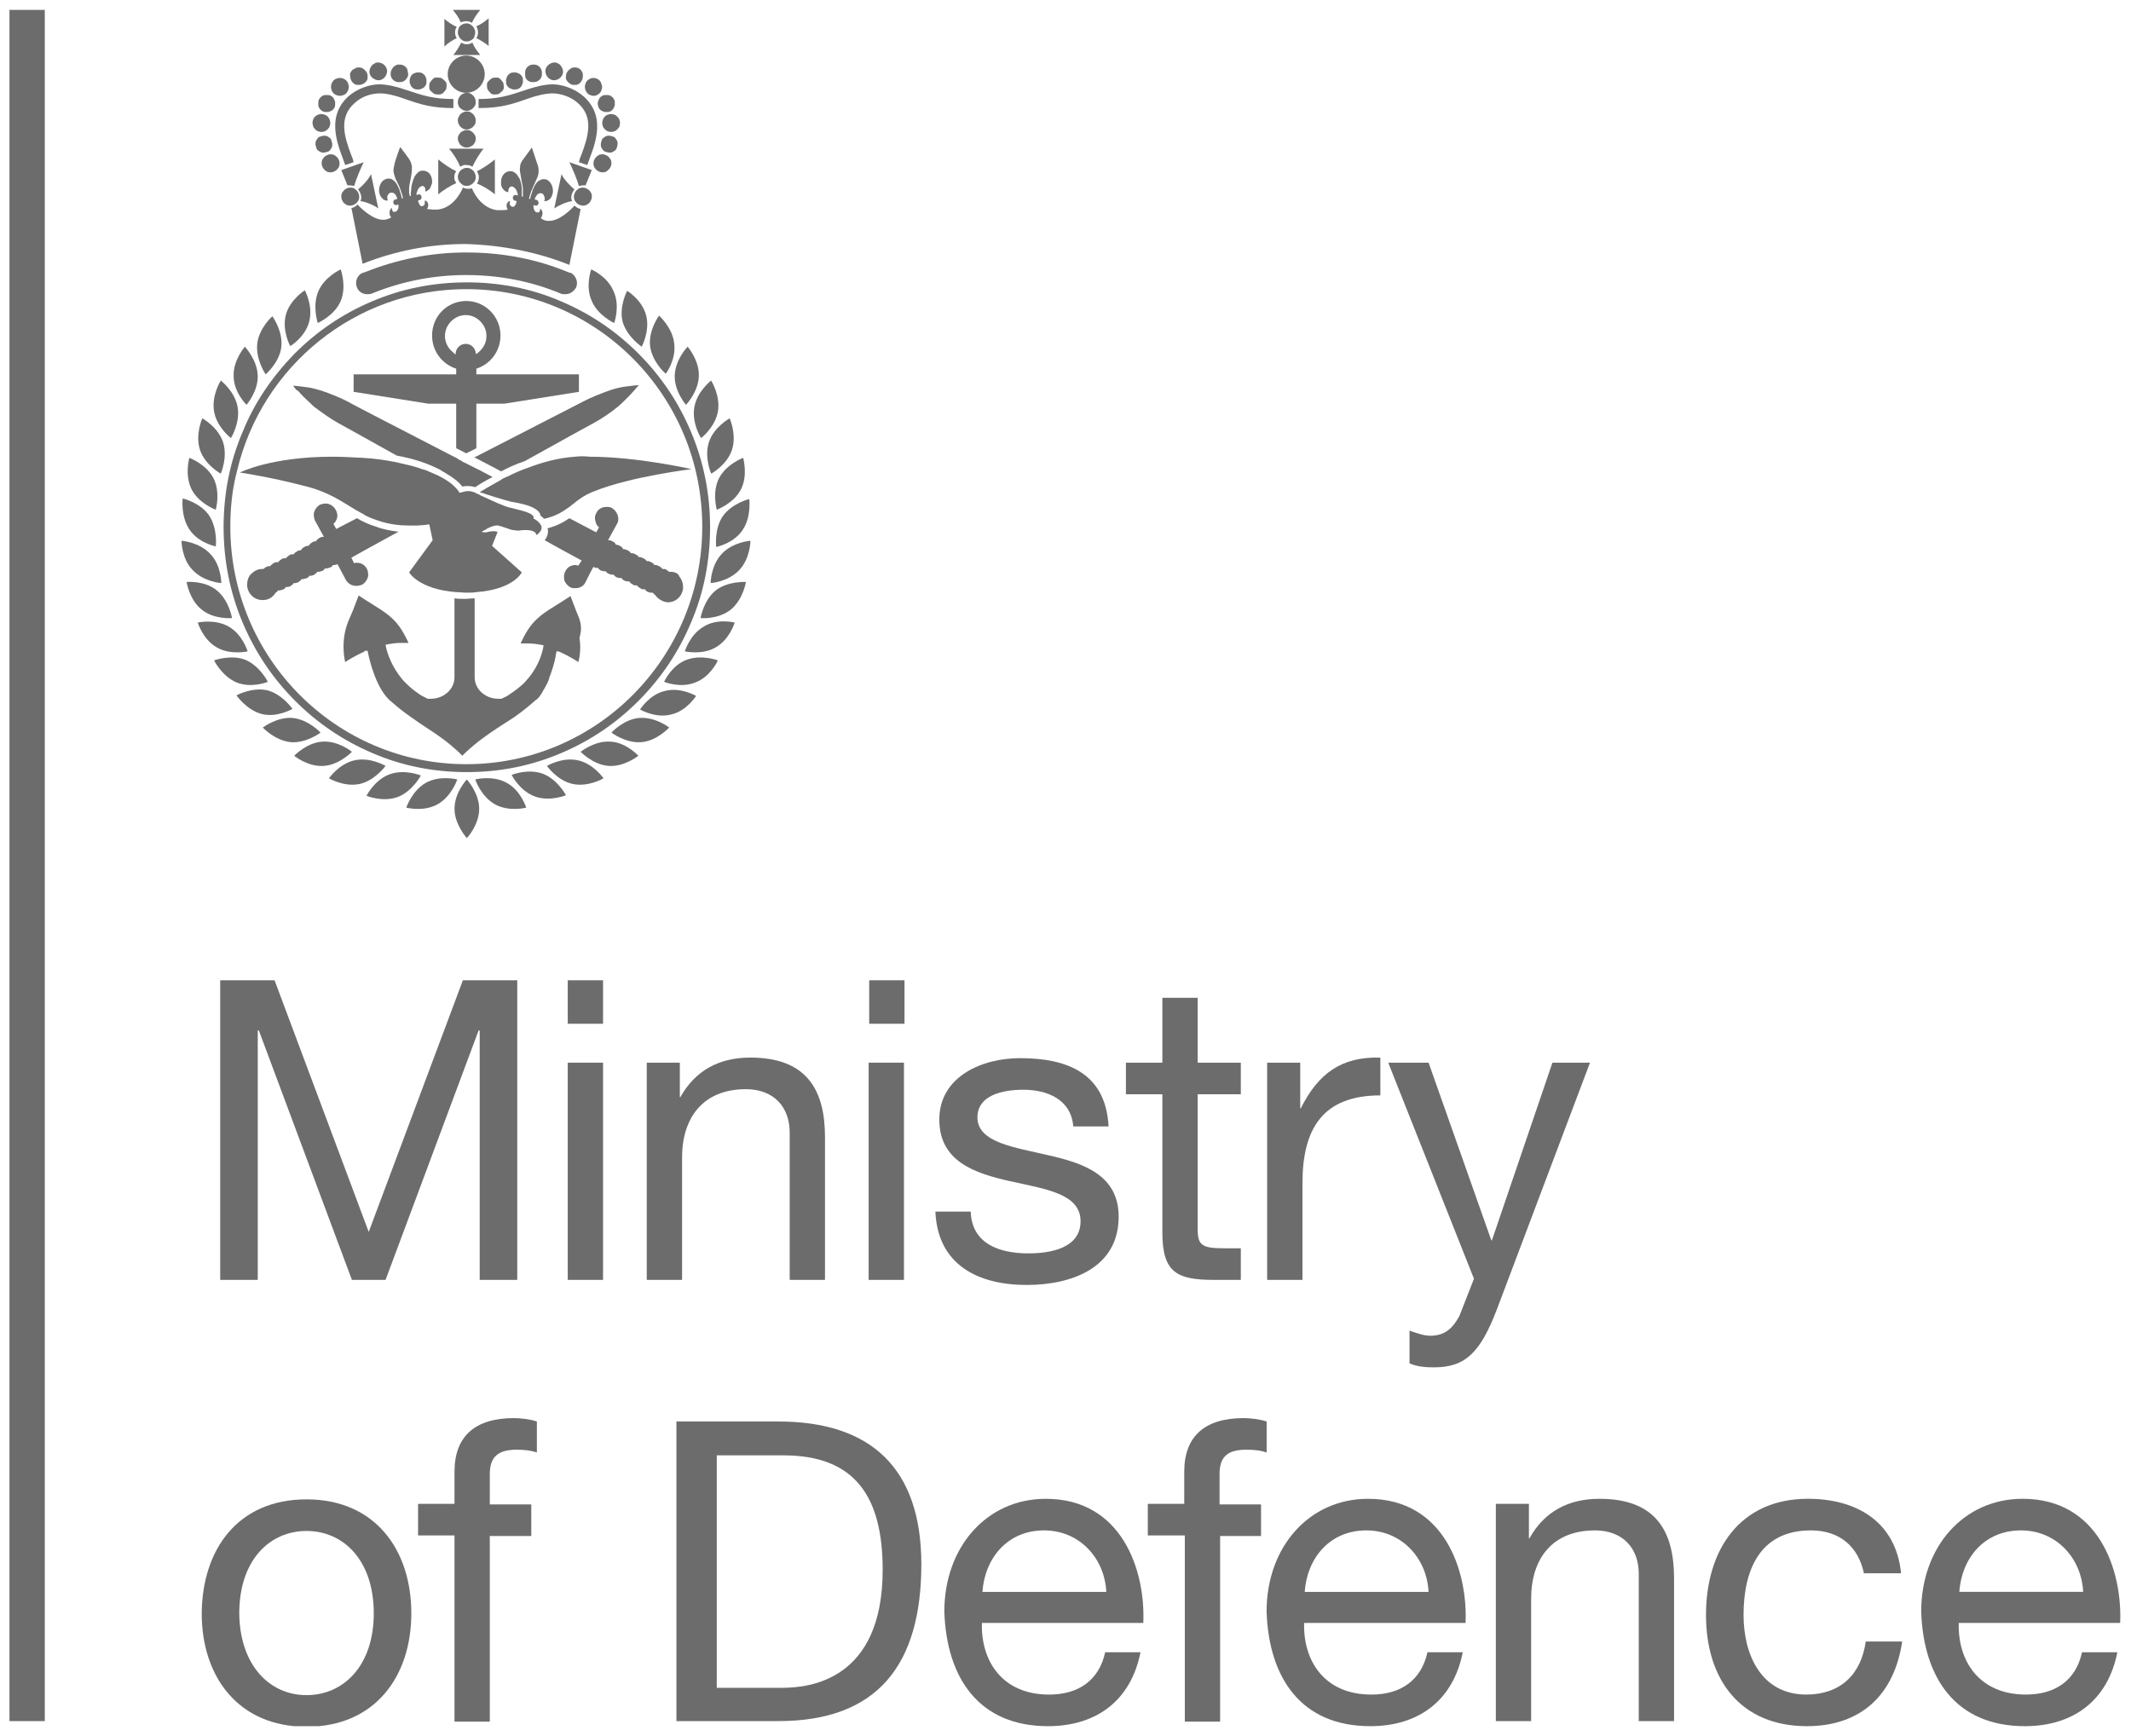 <svg width="108" height="88" viewBox="0 0 108 88" fill="none" xmlns="http://www.w3.org/2000/svg">
<g clip-path="url(#clip0_4488_15107)">
<g clip-path="url(#clip1_4488_15107)">
<path d="M2.27 0.5H0.48V87.243H2.27V0.5Z" fill="#6C6C6C"/>
<path d="M11.16 49.691H13.915L18.687 62.447L23.459 49.691H26.215V64.878H24.311V52.237H24.255L19.54 64.878H17.835L13.12 52.237H13.063V64.878H11.16V49.691Z" fill="#6C6C6C"/>
<path d="M28.773 53.867H30.563V64.878H28.773V53.867ZM30.563 51.894H28.773V49.691H30.563V51.894Z" fill="#6C6C6C"/>
<path d="M32.75 53.867H34.454V55.611H34.483C35.25 54.239 36.471 53.609 38.033 53.609C40.902 53.609 41.811 55.268 41.811 57.642V64.878H40.022V57.413C40.022 56.069 39.169 55.211 37.806 55.211C35.619 55.211 34.568 56.669 34.568 58.672V64.878H32.778V53.867H32.75Z" fill="#6C6C6C"/>
<path d="M44.023 53.867H45.813V64.878H44.023V53.867ZM45.841 51.894H44.052V49.691H45.841V51.894Z" fill="#6C6C6C"/>
<path d="M49.196 61.417C49.252 63.047 50.644 63.534 52.121 63.534C53.229 63.534 54.763 63.276 54.763 61.904C54.763 60.502 52.974 60.273 51.184 59.873C49.395 59.472 47.605 58.872 47.605 56.755C47.605 54.553 49.792 53.638 51.695 53.638C54.11 53.638 56.041 54.41 56.183 57.099H54.394C54.28 55.697 53.03 55.24 51.866 55.24C50.786 55.24 49.537 55.526 49.537 56.641C49.537 57.928 51.44 58.157 53.116 58.557C54.905 58.958 56.694 59.558 56.694 61.675C56.694 64.306 54.252 65.135 52.036 65.135C49.593 65.135 47.52 64.134 47.406 61.417H49.196Z" fill="#6C6C6C"/>
<path d="M60.698 53.867H62.885V55.469H60.698V62.304C60.698 63.133 60.925 63.276 62.062 63.276H62.885V64.878H61.522C59.647 64.878 58.909 64.506 58.909 62.476V55.469H57.062V53.867H58.909V50.578H60.698V53.867Z" fill="#6C6C6C"/>
<path d="M64.191 53.867H65.896V56.184H65.924C66.805 54.41 67.998 53.552 69.957 53.61V55.526C67.06 55.526 66.009 57.185 66.009 59.987V64.878H64.22V53.867H64.191Z" fill="#6C6C6C"/>
<path d="M75.866 66.365C75.042 68.51 74.304 69.311 72.685 69.311C72.259 69.311 71.832 69.282 71.435 69.11V67.451C71.776 67.566 72.145 67.709 72.486 67.709C73.224 67.709 73.622 67.337 73.963 66.708L74.701 64.82L70.356 53.867H72.401L75.582 62.876H75.61L78.678 53.867H80.581L75.866 66.365Z" fill="#6C6C6C"/>
<path d="M15.534 85.927C17.409 85.927 18.943 84.44 18.943 81.781C18.943 79.092 17.409 77.605 15.534 77.605C13.66 77.605 12.126 79.092 12.126 81.781C12.154 84.412 13.66 85.927 15.534 85.927ZM15.534 76.003C19 76.003 20.846 78.549 20.846 81.781C20.846 84.984 19 87.529 15.534 87.529C12.069 87.529 10.223 84.984 10.223 81.781C10.251 78.52 12.069 76.003 15.534 76.003Z" fill="#6C6C6C"/>
<path d="M23.034 77.833H21.188V76.231H23.034V74.601C23.034 72.799 24.085 71.884 26.045 71.884C26.386 71.884 26.868 71.942 27.209 72.056V73.629C26.897 73.514 26.499 73.486 26.187 73.486C25.335 73.486 24.823 73.772 24.823 74.716V76.26H26.925V77.862H24.823V87.271H23.034V77.833Z" fill="#6C6C6C"/>
<path d="M36.298 85.555H39.65C41.013 85.555 44.734 85.183 44.734 79.578C44.734 75.946 43.399 73.772 39.706 73.772H36.326V85.555H36.298ZM34.281 72.056H39.451C44.109 72.056 46.694 74.401 46.694 79.292C46.694 84.383 44.478 87.243 39.451 87.243H34.281V72.056Z" fill="#6C6C6C"/>
<path d="M56.068 80.694C55.983 78.978 54.705 77.576 52.915 77.576C51.041 77.576 49.904 79.006 49.791 80.694H56.068ZM57.801 83.754C57.318 86.185 55.585 87.5 53.114 87.5C49.62 87.5 47.973 85.069 47.859 81.695C47.859 78.406 50.018 75.975 53.001 75.975C56.864 75.975 58.057 79.607 57.943 82.266H49.763C49.706 84.183 50.785 85.899 53.171 85.899C54.648 85.899 55.699 85.184 56.011 83.754H57.801Z" fill="#6C6C6C"/>
<path d="M60.018 77.833H58.172V76.231H60.018V74.601C60.018 72.799 61.069 71.884 63.029 71.884C63.37 71.884 63.853 71.942 64.194 72.056V73.629C63.881 73.514 63.512 73.486 63.171 73.486C62.291 73.486 61.808 73.772 61.808 74.716V76.26H63.91V77.862H61.836V87.271H60.047V77.833H60.018Z" fill="#6C6C6C"/>
<path d="M72.4 80.694C72.315 78.978 71.037 77.576 69.247 77.576C67.373 77.576 66.237 79.006 66.123 80.694H72.4ZM74.133 83.754C73.65 86.185 71.917 87.5 69.446 87.5C65.953 87.5 64.305 85.069 64.191 81.695C64.191 78.406 66.35 75.975 69.333 75.975C73.196 75.975 74.389 79.607 74.275 82.266H66.094C66.038 84.183 67.117 85.899 69.503 85.899C70.98 85.899 72.031 85.184 72.344 83.754H74.133Z" fill="#6C6C6C"/>
<path d="M75.781 76.232H77.486V77.977H77.514C78.281 76.604 79.502 75.975 81.064 75.975C83.933 75.975 84.842 77.633 84.842 80.007V87.243H83.053V79.778C83.053 78.434 82.201 77.576 80.837 77.576C78.65 77.576 77.599 79.035 77.599 81.037V87.243H75.81V76.232H75.781Z" fill="#6C6C6C"/>
<path d="M94.471 79.778C94.187 78.405 93.25 77.576 91.773 77.576C89.159 77.576 88.364 79.635 88.364 81.866C88.364 83.896 89.273 85.898 91.545 85.898C93.278 85.898 94.329 84.869 94.556 83.21H96.403C96.005 85.898 94.329 87.5 91.574 87.5C88.222 87.5 86.461 85.155 86.461 81.866C86.461 78.577 88.165 75.974 91.631 75.974C94.102 75.974 96.09 77.147 96.346 79.749H94.471V79.778Z" fill="#6C6C6C"/>
<path d="M105.576 80.693C105.491 78.977 104.213 77.576 102.423 77.576C100.548 77.576 99.412 79.006 99.299 80.693H105.576ZM107.309 83.753C106.826 86.184 105.093 87.5 102.622 87.5C99.128 87.5 97.481 85.069 97.367 81.694C97.367 78.405 99.526 75.974 102.508 75.974C106.371 75.974 107.564 79.606 107.451 82.266H99.27C99.213 84.182 100.293 85.898 102.679 85.898C104.156 85.898 105.207 85.183 105.519 83.753H107.309Z" fill="#6C6C6C"/>
<path d="M28.858 13.427L29.426 10.596C29.312 10.567 29.199 10.51 29.114 10.424C28.858 10.71 28.318 11.196 27.835 11.196C27.807 11.196 27.807 11.196 27.779 11.196C27.637 11.196 27.495 11.139 27.409 11.053C27.523 10.91 27.523 10.71 27.409 10.596L27.381 10.567C27.381 10.567 27.381 10.567 27.381 10.596C27.381 10.653 27.352 10.739 27.296 10.767C27.267 10.767 27.267 10.767 27.239 10.767C27.182 10.767 27.125 10.739 27.097 10.681C27.069 10.624 27.04 10.567 27.04 10.51C27.04 10.453 27.04 10.424 27.04 10.396L27.154 10.424H27.182C27.239 10.424 27.267 10.367 27.296 10.31C27.296 10.224 27.267 10.167 27.21 10.138L27.097 10.11C27.097 10.081 27.125 10.024 27.154 9.966C27.21 9.881 27.267 9.795 27.381 9.795C27.381 9.795 27.381 9.795 27.409 9.795C27.466 9.795 27.523 9.823 27.551 9.881C27.58 9.938 27.608 9.995 27.608 10.081C27.608 10.11 27.608 10.138 27.58 10.167C27.58 10.195 27.608 10.195 27.637 10.195C27.693 10.195 27.75 10.167 27.807 10.138C27.892 10.081 27.949 9.995 27.977 9.909C27.977 9.881 28.006 9.852 28.006 9.823C28.063 9.595 27.977 9.337 27.835 9.194C27.75 9.108 27.665 9.08 27.551 9.08C27.438 9.08 27.352 9.137 27.267 9.194C27.125 9.309 27.069 9.48 26.983 9.652V9.68C26.955 9.766 26.927 9.852 26.898 9.938C26.898 9.995 26.87 10.024 26.87 10.081H26.813C26.813 10.024 26.841 9.995 26.841 9.938C26.87 9.852 26.898 9.766 26.927 9.68C27.012 9.48 27.097 9.309 27.182 9.108C27.239 8.994 27.296 8.851 27.296 8.708C27.296 8.594 27.296 8.451 27.239 8.336C27.182 8.165 26.955 7.478 26.955 7.478C26.955 7.478 26.557 8.022 26.472 8.136C26.415 8.222 26.358 8.336 26.358 8.451C26.33 8.594 26.358 8.737 26.387 8.88C26.415 9.108 26.472 9.309 26.5 9.537C26.5 9.623 26.5 9.709 26.5 9.823C26.5 9.881 26.5 9.909 26.5 9.966H26.444C26.444 9.938 26.444 9.881 26.444 9.823C26.444 9.738 26.444 9.623 26.444 9.537V9.509C26.415 9.309 26.387 9.108 26.273 8.965C26.216 8.851 26.131 8.765 26.017 8.708C25.961 8.679 25.904 8.679 25.847 8.679C25.79 8.679 25.762 8.679 25.705 8.708C25.535 8.765 25.393 8.965 25.393 9.223C25.393 9.251 25.393 9.28 25.393 9.309C25.393 9.423 25.449 9.537 25.506 9.595C25.563 9.68 25.677 9.738 25.733 9.738C25.733 9.738 25.733 9.738 25.762 9.738C25.762 9.709 25.762 9.68 25.762 9.652C25.762 9.595 25.79 9.537 25.847 9.48C25.875 9.452 25.904 9.452 25.932 9.452C25.961 9.452 25.989 9.452 26.017 9.48C26.131 9.537 26.188 9.652 26.216 9.766C26.245 9.823 26.245 9.881 26.245 9.909L26.131 9.881C26.131 9.881 26.131 9.881 26.103 9.881C26.046 9.881 26.017 9.938 25.989 9.995C25.989 10.081 26.017 10.138 26.074 10.167L26.188 10.195C26.188 10.224 26.16 10.252 26.16 10.31C26.131 10.367 26.103 10.424 26.074 10.453C26.046 10.481 26.017 10.481 25.989 10.481C25.932 10.481 25.904 10.453 25.875 10.424C25.819 10.367 25.819 10.31 25.847 10.224C25.847 10.224 25.847 10.224 25.847 10.195H25.819C25.677 10.252 25.62 10.424 25.733 10.624C25.62 10.653 25.506 10.653 25.393 10.653C25.336 10.653 25.251 10.653 25.194 10.653C24.484 10.567 24.058 9.909 23.916 9.537C23.887 9.566 23.83 9.566 23.802 9.566C23.774 9.566 23.717 9.566 23.688 9.566C23.603 9.566 23.518 9.537 23.461 9.509C23.319 9.852 22.921 10.539 22.183 10.624C22.126 10.624 22.041 10.624 21.984 10.624C21.842 10.624 21.728 10.596 21.643 10.596C21.757 10.396 21.7 10.224 21.558 10.167H21.53C21.53 10.167 21.53 10.167 21.53 10.195C21.53 10.252 21.53 10.338 21.501 10.396C21.473 10.424 21.416 10.453 21.388 10.453C21.359 10.453 21.331 10.453 21.302 10.424C21.274 10.396 21.245 10.338 21.217 10.281C21.189 10.224 21.189 10.195 21.189 10.167L21.274 10.138C21.331 10.11 21.388 10.052 21.359 9.966C21.359 9.909 21.302 9.852 21.245 9.852C21.245 9.852 21.245 9.852 21.217 9.852L21.104 9.881C21.104 9.852 21.104 9.795 21.132 9.738C21.16 9.623 21.217 9.509 21.331 9.452C21.359 9.452 21.388 9.423 21.388 9.423C21.416 9.423 21.444 9.423 21.473 9.452C21.53 9.48 21.558 9.537 21.558 9.623C21.558 9.652 21.558 9.68 21.558 9.709C21.615 9.709 21.757 9.595 21.785 9.566C21.814 9.509 21.87 9.366 21.899 9.28C21.899 9.251 21.899 9.223 21.899 9.194C21.899 8.965 21.785 8.737 21.586 8.679C21.53 8.651 21.501 8.651 21.444 8.651C21.388 8.651 21.331 8.651 21.274 8.679C21.16 8.737 21.104 8.822 21.018 8.937C20.933 9.108 20.876 9.309 20.848 9.48V9.509C20.848 9.595 20.82 9.709 20.82 9.795C20.82 9.852 20.82 9.909 20.82 9.938H20.763C20.763 9.881 20.763 9.852 20.734 9.795C20.734 9.709 20.734 9.623 20.734 9.509C20.763 9.28 20.82 9.08 20.848 8.851C20.876 8.708 20.876 8.565 20.876 8.422C20.848 8.308 20.82 8.193 20.763 8.107C20.677 7.965 20.28 7.45 20.28 7.45C20.28 7.45 20.024 8.136 19.996 8.308C19.967 8.422 19.939 8.565 19.939 8.679C19.967 8.822 19.996 8.937 20.053 9.08C20.138 9.251 20.251 9.452 20.308 9.652C20.337 9.738 20.365 9.823 20.393 9.909C20.393 9.966 20.422 9.995 20.422 10.052H20.365C20.365 10.024 20.337 9.966 20.337 9.909C20.308 9.823 20.28 9.738 20.251 9.652C20.251 9.652 20.251 9.652 20.251 9.623C20.166 9.452 20.109 9.28 19.967 9.166C19.882 9.08 19.797 9.051 19.683 9.051C19.57 9.051 19.485 9.108 19.399 9.166C19.257 9.309 19.172 9.566 19.229 9.795C19.229 9.823 19.257 9.852 19.257 9.881C19.286 9.966 19.371 10.052 19.428 10.11C19.485 10.138 19.541 10.167 19.598 10.167C19.627 10.167 19.655 10.167 19.655 10.138C19.655 10.11 19.627 10.081 19.627 10.052C19.627 9.966 19.627 9.909 19.683 9.852C19.712 9.795 19.768 9.766 19.825 9.766C19.825 9.766 19.825 9.766 19.854 9.766C19.967 9.766 20.053 9.852 20.081 9.938C20.109 9.995 20.138 10.052 20.138 10.081L20.024 10.11C19.967 10.138 19.91 10.195 19.939 10.281C19.939 10.338 19.996 10.396 20.053 10.396H20.081L20.195 10.367C20.195 10.396 20.195 10.424 20.195 10.481C20.195 10.539 20.166 10.624 20.138 10.653C20.109 10.71 20.053 10.739 19.996 10.739C19.967 10.739 19.967 10.739 19.939 10.739C19.882 10.71 19.882 10.653 19.854 10.567C19.854 10.567 19.854 10.567 19.854 10.539C19.825 10.539 19.825 10.539 19.825 10.567C19.712 10.681 19.712 10.882 19.825 11.025C19.712 11.082 19.598 11.139 19.456 11.139C19.428 11.139 19.428 11.139 19.399 11.139C18.945 11.139 18.377 10.653 18.121 10.367C18.036 10.453 17.922 10.539 17.809 10.539L18.377 13.37C20.053 12.712 21.785 12.369 23.603 12.369C25.449 12.426 27.21 12.769 28.858 13.427Z" fill="#6C6C6C"/>
<path d="M23.63 12.798C21.841 12.798 20.137 13.141 18.489 13.799C18.461 13.799 18.432 13.827 18.404 13.827C18.375 13.827 18.347 13.856 18.319 13.856C18.091 13.999 17.978 14.285 18.091 14.571C18.177 14.8 18.404 14.914 18.603 14.914C18.688 14.914 18.745 14.914 18.83 14.886C20.364 14.256 21.983 13.942 23.63 13.942C25.306 13.942 26.925 14.256 28.431 14.886C28.488 14.914 28.573 14.914 28.658 14.914C28.885 14.914 29.084 14.771 29.198 14.571C29.311 14.314 29.198 13.999 28.97 13.856C28.942 13.827 28.914 13.827 28.885 13.827C28.857 13.827 28.828 13.799 28.8 13.799C27.152 13.112 25.42 12.798 23.63 12.798Z" fill="#6C6C6C"/>
<path d="M23.631 14.657C30.221 14.657 35.59 20.033 35.59 26.697C35.59 33.332 30.25 38.737 23.631 38.737C17.041 38.737 11.673 33.361 11.673 26.697C11.673 25.811 11.758 24.924 11.957 24.095C11.957 24.066 11.985 24.037 11.985 24.009V23.98C11.985 23.951 12.014 23.894 12.014 23.866C13.264 18.575 18.007 14.657 23.631 14.657ZM12.298 21.892C11.645 23.408 11.332 25.038 11.332 26.726C11.332 28.384 11.645 30.015 12.298 31.559C12.923 33.046 13.803 34.362 14.939 35.506C16.076 36.65 17.382 37.536 18.859 38.166C20.365 38.823 21.984 39.138 23.66 39.138C25.335 39.138 26.926 38.823 28.46 38.166C29.937 37.536 31.244 36.65 32.38 35.506C33.516 34.362 34.397 33.046 35.021 31.559C35.675 30.043 35.987 28.413 35.987 26.726C35.987 25.067 35.675 23.437 35.021 21.892C34.397 20.405 33.516 19.09 32.38 17.946C31.244 16.802 29.937 15.915 28.46 15.286C26.954 14.628 25.335 14.313 23.66 14.313C21.984 14.313 20.365 14.628 18.831 15.286C17.354 15.915 16.047 16.802 14.911 17.946C13.803 19.09 12.894 20.405 12.298 21.892Z" fill="#6C6C6C"/>
<path d="M23.035 40.997C23.035 41.798 23.66 42.484 23.66 42.484C23.66 42.484 24.285 41.826 24.285 40.997C24.285 40.196 23.66 39.51 23.66 39.51C23.66 39.51 23.035 40.168 23.035 40.997Z" fill="#6C6C6C"/>
<path d="M21.584 39.681C20.874 40.082 20.59 40.94 20.59 40.94C20.59 40.94 21.47 41.169 22.18 40.768C22.891 40.368 23.175 39.51 23.175 39.51C23.175 39.51 22.294 39.281 21.584 39.681Z" fill="#6C6C6C"/>
<path d="M21.329 39.31C21.329 39.31 20.506 38.967 19.739 39.252C18.972 39.538 18.574 40.339 18.574 40.339C18.574 40.339 19.398 40.682 20.165 40.397C20.903 40.111 21.329 39.31 21.329 39.31Z" fill="#6C6C6C"/>
<path d="M19.541 38.824C19.541 38.824 18.774 38.366 17.979 38.538C17.183 38.709 16.672 39.453 16.672 39.453C16.672 39.453 17.439 39.91 18.234 39.739C19.001 39.567 19.541 38.824 19.541 38.824Z" fill="#6C6C6C"/>
<path d="M17.836 38.109C17.836 38.109 17.154 37.537 16.33 37.594C15.535 37.651 14.91 38.309 14.91 38.309C14.91 38.309 15.592 38.881 16.416 38.824C17.211 38.766 17.836 38.109 17.836 38.109Z" fill="#6C6C6C"/>
<path d="M14.826 36.392C14.03 36.335 13.32 36.879 13.32 36.879C13.32 36.879 13.917 37.536 14.741 37.622C15.536 37.679 16.246 37.136 16.246 37.136C16.246 37.136 15.649 36.478 14.826 36.392Z" fill="#6C6C6C"/>
<path d="M14.825 35.935C14.825 35.935 14.313 35.191 13.547 34.991C12.751 34.82 11.984 35.249 11.984 35.249C11.984 35.249 12.496 35.992 13.263 36.192C14.03 36.393 14.825 35.935 14.825 35.935Z" fill="#6C6C6C"/>
<path d="M13.575 34.562C13.575 34.562 13.177 33.761 12.438 33.447C11.7 33.161 10.848 33.475 10.848 33.475C10.848 33.475 11.245 34.276 11.984 34.591C12.751 34.905 13.575 34.562 13.575 34.562Z" fill="#6C6C6C"/>
<path d="M12.551 33.018C12.551 33.018 12.296 32.16 11.586 31.759C10.876 31.359 10.023 31.559 10.023 31.559C10.023 31.559 10.279 32.417 10.989 32.818C11.671 33.218 12.551 33.018 12.551 33.018Z" fill="#6C6C6C"/>
<path d="M10.224 30.901C10.849 31.416 11.758 31.33 11.758 31.33C11.758 31.33 11.616 30.444 10.991 29.929C10.366 29.414 9.457 29.5 9.457 29.5C9.457 29.5 9.599 30.415 10.224 30.901Z" fill="#6C6C6C"/>
<path d="M11.216 29.557C11.216 29.557 11.216 28.642 10.648 28.07C10.08 27.469 9.199 27.412 9.199 27.412C9.199 27.412 9.199 28.327 9.767 28.899C10.335 29.5 11.216 29.557 11.216 29.557Z" fill="#6C6C6C"/>
<path d="M10.935 27.698C10.935 27.698 11.048 26.811 10.594 26.125C10.139 25.467 9.259 25.267 9.259 25.267C9.259 25.267 9.145 26.154 9.6 26.84C10.054 27.526 10.935 27.698 10.935 27.698Z" fill="#6C6C6C"/>
<path d="M10.933 25.839C10.933 25.839 11.189 24.981 10.819 24.238C10.45 23.523 9.598 23.208 9.598 23.208C9.598 23.208 9.342 24.066 9.712 24.81C10.081 25.525 10.933 25.839 10.933 25.839Z" fill="#6C6C6C"/>
<path d="M11.188 24.009C11.188 24.009 11.557 23.179 11.302 22.407C11.046 21.635 10.251 21.206 10.251 21.206C10.251 21.206 9.881 22.035 10.137 22.808C10.393 23.58 11.188 24.009 11.188 24.009Z" fill="#6C6C6C"/>
<path d="M11.703 22.207C11.703 22.207 12.185 21.435 12.043 20.634C11.901 19.833 11.191 19.29 11.191 19.29C11.191 19.29 10.708 20.034 10.85 20.863C10.992 21.664 11.703 22.207 11.703 22.207Z" fill="#6C6C6C"/>
<path d="M12.494 20.52C12.494 20.52 13.091 19.833 13.062 19.032C13.034 18.232 12.409 17.574 12.409 17.574C12.409 17.574 11.812 18.26 11.841 19.061C11.841 19.89 12.494 20.52 12.494 20.52Z" fill="#6C6C6C"/>
<path d="M14.258 17.574C14.344 16.773 13.804 16.03 13.804 16.03C13.804 16.03 13.122 16.63 13.037 17.431C12.952 18.232 13.463 18.976 13.463 18.976C13.463 18.976 14.173 18.375 14.258 17.574Z" fill="#6C6C6C"/>
<path d="M15.675 16.287C15.874 15.486 15.448 14.714 15.448 14.714C15.448 14.714 14.681 15.2 14.483 15.972C14.284 16.773 14.71 17.545 14.71 17.545C14.71 17.545 15.477 17.088 15.675 16.287Z" fill="#6C6C6C"/>
<path d="M17.267 15.257C17.58 14.514 17.267 13.656 17.267 13.656C17.267 13.656 16.444 14.028 16.131 14.771C15.819 15.515 16.103 16.373 16.103 16.373C16.103 16.373 16.955 16.001 17.267 15.257Z" fill="#6C6C6C"/>
<path d="M25.677 39.681C24.966 39.281 24.086 39.51 24.086 39.51C24.086 39.51 24.37 40.368 25.08 40.768C25.79 41.169 26.671 40.94 26.671 40.94C26.671 40.94 26.387 40.053 25.677 39.681Z" fill="#6C6C6C"/>
<path d="M27.52 39.224C26.753 38.938 25.93 39.281 25.93 39.281C25.93 39.281 26.327 40.082 27.094 40.368C27.861 40.654 28.685 40.31 28.685 40.31C28.685 40.31 28.259 39.51 27.52 39.224Z" fill="#6C6C6C"/>
<path d="M29.281 38.538C28.486 38.366 27.719 38.824 27.719 38.824C27.719 38.824 28.23 39.567 29.025 39.739C29.821 39.91 30.588 39.453 30.588 39.453C30.588 39.453 30.076 38.709 29.281 38.538Z" fill="#6C6C6C"/>
<path d="M30.931 37.594C30.136 37.537 29.426 38.109 29.426 38.109C29.426 38.109 30.051 38.766 30.846 38.824C31.641 38.881 32.352 38.309 32.352 38.309C32.352 38.309 31.727 37.623 30.931 37.594Z" fill="#6C6C6C"/>
<path d="M32.408 36.392C31.613 36.45 30.988 37.136 30.988 37.136C30.988 37.136 31.698 37.679 32.494 37.622C33.289 37.565 33.914 36.879 33.914 36.879C33.914 36.879 33.232 36.335 32.408 36.392Z" fill="#6C6C6C"/>
<path d="M33.716 35.02C32.92 35.191 32.438 35.964 32.438 35.964C32.438 35.964 33.204 36.421 34 36.221C34.795 36.05 35.278 35.277 35.278 35.277C35.278 35.277 34.511 34.82 33.716 35.02Z" fill="#6C6C6C"/>
<path d="M34.792 33.447C34.026 33.733 33.656 34.562 33.656 34.562C33.656 34.562 34.48 34.905 35.247 34.591C36.014 34.305 36.383 33.475 36.383 33.475C36.383 33.475 35.559 33.161 34.792 33.447Z" fill="#6C6C6C"/>
<path d="M35.673 31.759C34.963 32.16 34.707 33.018 34.707 33.018C34.707 33.018 35.588 33.218 36.269 32.817C36.979 32.417 37.235 31.559 37.235 31.559C37.235 31.559 36.355 31.33 35.673 31.759Z" fill="#6C6C6C"/>
<path d="M36.271 29.929C35.646 30.444 35.504 31.331 35.504 31.331C35.504 31.331 36.384 31.416 37.038 30.901C37.663 30.387 37.805 29.5 37.805 29.5C37.805 29.5 36.896 29.443 36.271 29.929Z" fill="#6C6C6C"/>
<path d="M36.584 28.07C36.016 28.671 36.016 29.557 36.016 29.557C36.016 29.557 36.896 29.5 37.464 28.899C38.032 28.299 38.032 27.412 38.032 27.412C38.032 27.412 37.152 27.469 36.584 28.07Z" fill="#6C6C6C"/>
<path d="M36.639 26.154C36.184 26.812 36.298 27.727 36.298 27.727C36.298 27.727 37.178 27.555 37.633 26.869C38.087 26.211 37.974 25.296 37.974 25.296C37.974 25.296 37.121 25.496 36.639 26.154Z" fill="#6C6C6C"/>
<path d="M36.442 24.238C36.073 24.953 36.328 25.839 36.328 25.839C36.328 25.839 37.181 25.525 37.55 24.81C37.919 24.095 37.663 23.208 37.663 23.208C37.663 23.208 36.811 23.523 36.442 24.238Z" fill="#6C6C6C"/>
<path d="M36.044 24.009C36.044 24.009 36.839 23.58 37.095 22.808C37.35 22.035 36.981 21.206 36.981 21.206C36.981 21.206 36.186 21.635 35.93 22.407C35.674 23.179 36.044 24.009 36.044 24.009Z" fill="#6C6C6C"/>
<path d="M35.531 22.207C35.531 22.207 36.241 21.664 36.383 20.863C36.525 20.062 36.042 19.29 36.042 19.29C36.042 19.29 35.332 19.833 35.19 20.634C35.048 21.464 35.531 22.207 35.531 22.207Z" fill="#6C6C6C"/>
<path d="M34.764 20.52C34.764 20.52 35.389 19.89 35.418 19.061C35.446 18.26 34.85 17.574 34.85 17.574C34.85 17.574 34.225 18.203 34.196 19.032C34.168 19.833 34.764 20.52 34.764 20.52Z" fill="#6C6C6C"/>
<path d="M33.742 18.947C33.742 18.947 34.282 18.232 34.168 17.402C34.083 16.602 33.401 16.001 33.401 16.001C33.401 16.001 32.861 16.716 32.947 17.545C33.06 18.375 33.742 18.947 33.742 18.947Z" fill="#6C6C6C"/>
<path d="M32.523 17.574C32.523 17.574 32.949 16.773 32.75 16.001C32.551 15.2 31.784 14.743 31.784 14.743C31.784 14.743 31.358 15.543 31.557 16.316C31.784 17.088 32.523 17.574 32.523 17.574Z" fill="#6C6C6C"/>
<path d="M29.963 13.656C29.963 13.656 29.65 14.514 29.991 15.257C30.304 16.001 31.127 16.373 31.127 16.373C31.127 16.373 31.44 15.515 31.099 14.771C30.787 13.999 29.963 13.656 29.963 13.656Z" fill="#6C6C6C"/>
<path d="M28.345 32.932C28.373 32.932 28.373 32.932 28.345 32.932C28.373 32.932 28.373 32.932 28.373 32.932C28.373 32.932 28.345 32.932 28.345 32.932ZM27.691 32.732C27.72 32.732 27.72 32.732 27.691 32.732ZM18.829 32.961C18.858 32.961 18.858 32.961 18.829 32.961ZM29.197 30.959C29.055 30.587 28.913 30.215 28.913 30.215C28.913 30.215 28.345 30.587 28.061 30.759C27.777 30.93 27.322 31.216 26.981 31.616C26.64 32.017 26.385 32.617 26.385 32.617C26.385 32.617 26.498 32.617 26.669 32.617C26.839 32.617 27.067 32.617 27.351 32.675H27.379C27.407 32.675 27.464 32.703 27.493 32.703H27.521H27.549C27.549 32.703 27.464 33.647 26.64 34.534C26.47 34.734 26.101 35.02 25.873 35.163C25.732 35.277 25.59 35.334 25.419 35.42C25.362 35.42 25.305 35.42 25.249 35.42C24.595 35.42 24.056 34.934 24.056 34.334V30.329C23.885 30.329 23.715 30.358 23.544 30.358C23.374 30.358 23.203 30.358 23.033 30.329V34.334C23.033 34.934 22.493 35.42 21.84 35.42C21.783 35.42 21.727 35.42 21.67 35.42C21.528 35.334 21.357 35.277 21.215 35.163C21.045 35.048 20.789 34.848 20.619 34.677C20.562 34.62 20.505 34.562 20.448 34.505C19.653 33.59 19.539 32.675 19.539 32.675C19.568 32.675 19.568 32.675 19.568 32.675H19.596C19.625 32.675 19.681 32.646 19.71 32.646H19.738C20.022 32.589 20.249 32.589 20.42 32.589C20.619 32.589 20.704 32.589 20.704 32.589C20.704 32.589 20.448 31.988 20.107 31.588C19.767 31.188 19.312 30.901 19.028 30.73C18.744 30.558 18.176 30.186 18.176 30.186C18.176 30.186 18.034 30.558 17.892 30.93C17.75 31.302 17.523 31.645 17.437 32.331C17.352 33.018 17.494 33.561 17.494 33.561C17.494 33.561 17.863 33.304 18.431 33.047C18.431 33.047 18.46 33.047 18.46 33.018C18.46 33.018 18.488 33.018 18.488 32.989H18.517H18.545H18.574H18.602C18.602 32.989 18.602 32.989 18.63 32.989C18.659 33.132 18.914 34.505 19.568 35.306L19.596 35.334C19.653 35.392 19.71 35.477 19.795 35.535C20.022 35.735 20.392 36.049 20.846 36.364C21.357 36.736 21.982 37.108 22.437 37.451C23.09 37.937 23.431 38.309 23.431 38.309C23.431 38.309 23.772 37.937 24.425 37.451C24.879 37.108 25.504 36.707 26.044 36.364C26.498 36.049 26.868 35.735 27.095 35.535C27.123 35.506 27.152 35.477 27.18 35.477C27.237 35.42 27.265 35.392 27.322 35.334C27.351 35.306 27.351 35.277 27.379 35.249C27.436 35.191 27.464 35.106 27.521 35.02C27.549 34.963 27.578 34.934 27.606 34.877C27.691 34.734 27.777 34.562 27.834 34.391C27.834 34.391 27.834 34.391 27.834 34.362C27.919 34.162 27.976 33.962 28.032 33.79C28.089 33.618 28.117 33.475 28.146 33.333C28.174 33.161 28.203 33.047 28.203 33.018H28.231H28.259H28.288H28.316C28.316 33.018 28.345 33.018 28.345 33.047H28.373C28.941 33.304 29.311 33.561 29.311 33.561C29.311 33.561 29.481 33.018 29.367 32.331C29.566 31.674 29.339 31.331 29.197 30.959Z" fill="#6C6C6C"/>
<path d="M22.864 17.774C22.665 17.574 22.552 17.317 22.552 17.03C22.552 16.744 22.665 16.487 22.864 16.287C23.063 16.087 23.319 15.972 23.603 15.972C23.887 15.972 24.142 16.087 24.341 16.287C24.54 16.487 24.654 16.744 24.654 17.03C24.654 17.317 24.54 17.574 24.341 17.774C24.285 17.831 24.199 17.917 24.114 17.946C24.114 17.66 23.887 17.431 23.603 17.431C23.319 17.431 23.091 17.66 23.091 17.946V17.974C23.035 17.917 22.95 17.86 22.864 17.774ZM23.12 20.462V22.722C23.29 22.808 23.461 22.893 23.631 22.979C23.802 22.893 23.972 22.808 24.142 22.722V20.462H25.563L29.34 19.862V18.975H24.142V18.689C24.853 18.46 25.364 17.803 25.364 17.002C25.364 16.029 24.569 15.257 23.631 15.257C22.665 15.257 21.898 16.029 21.898 17.002C21.898 17.803 22.41 18.46 23.12 18.689V18.975H17.922V19.862L21.7 20.462H23.12Z" fill="#6C6C6C"/>
<path d="M24.027 23.179C24.056 23.208 24.113 23.208 24.141 23.236C24.567 23.465 24.993 23.666 25.391 23.894C25.732 23.723 26.129 23.523 26.584 23.38C28.487 22.321 29.992 21.492 30.106 21.435C30.475 21.235 30.986 20.891 31.327 20.605C31.498 20.462 31.697 20.262 31.867 20.09C32.037 19.919 32.179 19.747 32.179 19.747L32.378 19.519L32.094 19.547C32.094 19.547 31.867 19.576 31.64 19.604C31.413 19.633 31.1 19.719 30.93 19.776C30.532 19.919 29.936 20.148 29.566 20.348C29.396 20.434 26.953 21.692 24.169 23.122C24.113 23.151 24.056 23.179 24.027 23.179Z" fill="#6C6C6C"/>
<path d="M18.062 29.7C18.148 29.7 18.261 29.671 18.346 29.643C18.488 29.557 18.574 29.443 18.63 29.3C18.687 29.157 18.659 28.985 18.602 28.842C18.488 28.642 18.318 28.527 18.091 28.527C18.034 28.527 17.977 28.527 17.949 28.556L17.835 28.327L17.807 28.27C18.119 28.098 19.028 27.584 20.193 26.954C19.795 26.897 19.426 26.84 19.056 26.697C18.687 26.583 18.375 26.44 18.091 26.268L17.153 26.754C17.097 26.783 17.068 26.811 17.04 26.811L16.898 26.554C16.983 26.497 17.04 26.382 17.068 26.297C17.125 26.154 17.097 25.982 17.011 25.839C16.898 25.639 16.699 25.524 16.5 25.524C16.415 25.524 16.301 25.553 16.216 25.582C16.074 25.667 15.989 25.782 15.932 25.925C15.875 26.068 15.904 26.239 15.96 26.382L16.415 27.212C16.387 27.212 16.387 27.212 16.358 27.212C16.301 27.212 16.244 27.24 16.188 27.269C16.131 27.298 16.102 27.326 16.046 27.383C16.046 27.383 16.017 27.412 16.017 27.441C15.989 27.441 15.96 27.441 15.96 27.441C15.904 27.441 15.847 27.469 15.818 27.498C15.762 27.526 15.733 27.555 15.676 27.612C15.676 27.641 15.648 27.641 15.648 27.669C15.62 27.669 15.591 27.669 15.591 27.669C15.534 27.669 15.477 27.698 15.421 27.727C15.364 27.755 15.335 27.784 15.279 27.841C15.279 27.87 15.25 27.87 15.25 27.898C15.222 27.898 15.194 27.898 15.194 27.898C15.137 27.898 15.08 27.927 15.051 27.955C14.995 27.984 14.938 28.013 14.909 28.07L14.881 28.098C14.853 28.098 14.824 28.098 14.796 28.098C14.739 28.098 14.682 28.127 14.654 28.156C14.597 28.184 14.569 28.213 14.512 28.27C14.512 28.299 14.483 28.299 14.483 28.299C14.455 28.299 14.427 28.299 14.398 28.299C14.341 28.299 14.284 28.327 14.256 28.356C14.199 28.384 14.171 28.413 14.114 28.47C14.114 28.499 14.086 28.499 14.086 28.499C14.057 28.499 14.029 28.499 14.001 28.499C13.944 28.499 13.887 28.527 13.858 28.556C13.802 28.585 13.773 28.613 13.716 28.67L13.688 28.699C13.66 28.699 13.631 28.699 13.603 28.699C13.546 28.728 13.489 28.728 13.461 28.756C13.432 28.785 13.376 28.813 13.347 28.842C13.347 28.842 13.319 28.842 13.29 28.842H13.262C13.063 28.842 12.864 28.956 12.722 29.099C12.58 29.242 12.523 29.443 12.523 29.671C12.552 30.1 12.893 30.415 13.29 30.415C13.319 30.415 13.319 30.415 13.347 30.415C13.603 30.415 13.83 30.272 13.972 30.043C14.029 30.015 14.057 29.986 14.086 29.929H14.114C14.143 29.929 14.143 29.929 14.171 29.929C14.199 29.929 14.256 29.9 14.284 29.9C14.313 29.9 14.341 29.872 14.37 29.872C14.427 29.843 14.455 29.814 14.483 29.757H14.512C14.54 29.757 14.54 29.757 14.569 29.757C14.597 29.757 14.654 29.729 14.682 29.729C14.711 29.729 14.739 29.7 14.767 29.671C14.824 29.643 14.853 29.614 14.881 29.557H14.909C14.938 29.557 14.938 29.557 14.966 29.557C14.995 29.557 15.051 29.528 15.08 29.528C15.108 29.528 15.137 29.5 15.165 29.471C15.222 29.443 15.25 29.414 15.279 29.357H15.307C15.335 29.357 15.335 29.357 15.364 29.357C15.392 29.357 15.449 29.328 15.477 29.328C15.506 29.328 15.534 29.3 15.563 29.3C15.62 29.271 15.648 29.242 15.676 29.185H15.705C15.733 29.185 15.733 29.185 15.762 29.185C15.79 29.185 15.847 29.157 15.875 29.157C15.904 29.157 15.932 29.128 15.96 29.099C16.017 29.071 16.046 29.042 16.074 28.985C16.074 28.985 16.074 28.985 16.102 28.985C16.131 28.985 16.131 28.985 16.159 28.985C16.188 28.985 16.244 28.956 16.273 28.956C16.301 28.956 16.33 28.928 16.358 28.928C16.415 28.899 16.443 28.842 16.472 28.813H16.5C16.529 28.813 16.529 28.813 16.557 28.813C16.585 28.813 16.642 28.785 16.671 28.785C16.699 28.785 16.727 28.756 16.756 28.756C16.812 28.728 16.841 28.699 16.869 28.642H16.898C16.926 28.642 16.926 28.642 16.954 28.642C16.983 28.642 17.04 28.613 17.068 28.613C17.097 28.613 17.097 28.613 17.097 28.585L17.295 28.956L17.523 29.385C17.636 29.586 17.835 29.7 18.062 29.7Z" fill="#6C6C6C"/>
<path d="M15.363 20.091C15.533 20.262 15.761 20.463 15.902 20.606C16.243 20.863 16.755 21.235 17.124 21.435C17.238 21.492 18.459 22.178 20.106 23.094C20.902 23.237 21.612 23.465 22.18 23.752C22.237 23.78 22.322 23.809 22.379 23.866C22.436 23.895 22.492 23.923 22.578 23.98C22.776 24.095 22.947 24.209 23.089 24.323C23.231 24.438 23.345 24.552 23.43 24.667C23.515 24.638 23.629 24.638 23.714 24.638C23.856 24.638 23.998 24.667 24.083 24.695C24.253 24.581 24.566 24.381 24.964 24.18C24.68 24.038 24.395 23.866 24.083 23.723C23.913 23.637 23.742 23.551 23.572 23.465C23.515 23.437 23.43 23.408 23.373 23.351C23.316 23.323 23.231 23.294 23.174 23.237C23.146 23.208 23.089 23.18 23.061 23.18C20.305 21.75 17.834 20.491 17.664 20.377C17.294 20.177 16.726 19.948 16.3 19.805C16.101 19.748 15.817 19.662 15.59 19.633C15.334 19.605 15.136 19.576 15.136 19.576L14.852 19.547L15.022 19.776C15.079 19.748 15.192 19.919 15.363 20.091Z" fill="#6C6C6C"/>
<path d="M33.996 28.985H33.968C33.94 28.985 33.94 28.985 33.911 28.985C33.883 28.957 33.826 28.928 33.798 28.899C33.769 28.871 33.712 28.842 33.656 28.842C33.627 28.842 33.599 28.842 33.57 28.842C33.57 28.814 33.542 28.814 33.542 28.814C33.514 28.756 33.457 28.728 33.4 28.699C33.343 28.671 33.286 28.642 33.258 28.642C33.23 28.642 33.201 28.642 33.173 28.642L33.144 28.613C33.116 28.556 33.059 28.528 33.002 28.499C32.946 28.471 32.889 28.442 32.86 28.442C32.832 28.442 32.803 28.442 32.775 28.442C32.775 28.413 32.747 28.413 32.747 28.413C32.718 28.356 32.661 28.328 32.605 28.299C32.548 28.27 32.491 28.242 32.434 28.242C32.406 28.242 32.377 28.242 32.377 28.242C32.377 28.213 32.349 28.213 32.349 28.213C32.321 28.156 32.264 28.127 32.207 28.099C32.15 28.07 32.093 28.041 32.037 28.041C32.008 28.041 31.98 28.041 31.98 28.041L31.951 28.013C31.923 27.956 31.866 27.927 31.809 27.898C31.753 27.87 31.696 27.841 31.639 27.841C31.61 27.841 31.582 27.841 31.582 27.841C31.582 27.813 31.554 27.813 31.554 27.784C31.525 27.727 31.468 27.698 31.412 27.67C31.355 27.641 31.298 27.613 31.27 27.613C31.241 27.613 31.213 27.613 31.213 27.613C31.213 27.584 31.184 27.584 31.184 27.555C31.156 27.498 31.099 27.47 31.042 27.441C30.986 27.412 30.929 27.384 30.872 27.384C30.844 27.384 30.844 27.384 30.815 27.384L31.27 26.554C31.355 26.411 31.355 26.268 31.298 26.097C31.241 25.954 31.156 25.839 31.014 25.753C30.929 25.696 30.844 25.696 30.73 25.696C30.503 25.696 30.304 25.811 30.219 26.011C30.134 26.154 30.134 26.297 30.19 26.468C30.219 26.583 30.276 26.669 30.361 26.726L30.219 26.983C30.19 26.955 30.134 26.955 30.105 26.926L28.855 26.268C28.571 26.468 28.259 26.64 27.747 26.783C27.747 26.812 27.776 26.869 27.776 26.898C27.776 27.041 27.747 27.212 27.605 27.384C28.514 27.898 29.224 28.27 29.48 28.413L29.423 28.499L29.31 28.671C29.253 28.671 29.224 28.642 29.168 28.642C28.941 28.642 28.742 28.756 28.656 28.957C28.571 29.1 28.571 29.243 28.6 29.414C28.656 29.557 28.742 29.672 28.884 29.757C28.969 29.815 29.054 29.815 29.168 29.815C29.395 29.815 29.594 29.7 29.679 29.5L29.878 29.1L30.077 28.728L30.105 28.756C30.162 28.785 30.19 28.785 30.219 28.785C30.247 28.785 30.247 28.785 30.276 28.785H30.304C30.332 28.842 30.389 28.871 30.418 28.899C30.446 28.928 30.474 28.928 30.503 28.928C30.559 28.957 30.588 28.957 30.616 28.957C30.645 28.957 30.645 28.957 30.673 28.957H30.702C30.73 29.014 30.787 29.042 30.815 29.071C30.844 29.071 30.872 29.1 30.9 29.1C30.929 29.128 30.986 29.128 31.014 29.128C31.042 29.128 31.042 29.128 31.071 29.128C31.071 29.128 31.071 29.128 31.099 29.128C31.128 29.185 31.184 29.214 31.213 29.243C31.241 29.271 31.27 29.271 31.298 29.271C31.326 29.3 31.383 29.3 31.412 29.3C31.44 29.3 31.44 29.3 31.468 29.3H31.497C31.525 29.357 31.582 29.386 31.61 29.414C31.639 29.443 31.667 29.443 31.696 29.443C31.724 29.471 31.781 29.471 31.809 29.471C31.838 29.471 31.838 29.471 31.866 29.471H31.895C31.923 29.529 31.951 29.557 32.008 29.586C32.037 29.614 32.065 29.614 32.093 29.643C32.122 29.672 32.179 29.672 32.207 29.672C32.235 29.672 32.235 29.672 32.264 29.672H32.292C32.321 29.729 32.349 29.757 32.406 29.786C32.434 29.815 32.463 29.815 32.491 29.843C32.52 29.872 32.576 29.872 32.605 29.872C32.633 29.872 32.633 29.872 32.661 29.872H32.69C32.718 29.929 32.747 29.958 32.803 29.986C32.832 30.015 32.86 30.015 32.889 30.015C32.917 30.043 32.974 30.043 33.002 30.043C33.031 30.043 33.059 30.043 33.059 30.043H33.088C33.116 30.101 33.173 30.129 33.201 30.158C33.343 30.358 33.57 30.501 33.826 30.53H33.855C34.252 30.53 34.593 30.215 34.621 29.786C34.621 29.586 34.565 29.386 34.423 29.214C34.394 29.071 34.195 28.985 33.996 28.985Z" fill="#6C6C6C"/>
<path d="M18.064 25.868C18.121 25.896 18.178 25.925 18.263 25.982C18.32 26.011 18.405 26.039 18.462 26.097C18.661 26.211 18.888 26.297 19.144 26.383C19.712 26.583 20.28 26.64 20.734 26.64C20.791 26.64 20.848 26.64 20.877 26.64C20.962 26.64 21.018 26.64 21.104 26.64C21.274 26.64 21.416 26.611 21.53 26.611C21.672 26.583 21.757 26.583 21.757 26.583L21.927 27.384L20.734 29.014C20.734 29.014 21.217 29.872 23.12 30.015C23.291 30.015 23.461 30.043 23.632 30.043C23.802 30.043 24.001 30.043 24.143 30.015C26.046 29.872 26.444 29.014 26.444 29.014L24.938 27.67L25.222 26.955C25.166 26.955 25.109 26.926 25.052 26.926C24.881 26.926 24.739 26.955 24.654 26.983C24.626 26.983 24.598 26.983 24.569 26.983H24.541H24.512L24.399 26.955C24.427 26.955 24.455 26.926 24.512 26.897C24.569 26.869 24.626 26.84 24.711 26.783C24.881 26.697 25.109 26.611 25.251 26.64C25.279 26.64 25.308 26.669 25.364 26.669C25.45 26.697 25.535 26.726 25.62 26.754C25.734 26.783 25.819 26.84 25.989 26.869C26.018 26.869 26.018 26.869 26.046 26.869C26.16 26.897 26.245 26.897 26.273 26.897C26.358 26.897 26.387 26.869 26.614 26.869C26.643 26.869 26.671 26.869 26.728 26.869C27.211 26.897 27.182 27.126 27.182 27.126C27.211 27.098 27.267 27.069 27.296 27.04C27.438 26.897 27.466 26.783 27.438 26.669C27.41 26.611 27.381 26.554 27.324 26.497C27.267 26.44 27.211 26.383 27.154 26.354C27.097 26.297 27.04 26.297 27.04 26.297C27.154 25.982 26.216 25.839 25.819 25.725C25.563 25.668 24.995 25.41 24.569 25.21C24.427 25.153 24.313 25.096 24.228 25.038H24.2C24.143 25.01 24.115 25.01 24.115 24.981C24.086 24.981 24.058 24.953 24.029 24.953C23.944 24.924 23.859 24.895 23.745 24.895C23.66 24.895 23.603 24.895 23.518 24.924C23.404 24.953 23.291 24.981 23.291 24.981C23.291 24.981 23.234 24.867 23.092 24.724C23.064 24.695 23.035 24.667 23.007 24.638C22.836 24.466 22.581 24.295 22.183 24.095C22.126 24.066 22.041 24.038 21.984 24.009C21.927 23.98 21.842 23.952 21.785 23.923C21.672 23.866 21.53 23.809 21.388 23.78C21.16 23.694 20.877 23.608 20.592 23.551C20.394 23.494 20.195 23.465 19.968 23.408C19.513 23.323 18.973 23.237 18.377 23.208C17.837 23.18 17.326 23.151 16.843 23.151C13.719 23.151 12.156 23.952 12.156 23.952C12.156 23.952 13.69 24.18 15.338 24.61C16.673 24.924 17.326 25.439 18.064 25.868Z" fill="#6C6C6C"/>
<path d="M29.141 23.151C28.289 23.208 27.465 23.437 26.727 23.723C26.386 23.837 26.074 23.98 25.79 24.123C25.733 24.152 25.648 24.18 25.591 24.209C25.534 24.238 25.449 24.266 25.392 24.323C24.881 24.609 24.483 24.838 24.312 24.953L24.398 24.981C24.398 24.981 24.398 24.981 24.426 24.981C24.568 25.038 25.562 25.353 25.932 25.439C25.988 25.439 26.045 25.467 26.102 25.467C26.698 25.582 27.181 25.725 27.352 26.011C27.38 26.039 27.38 26.068 27.38 26.125C27.437 26.182 27.522 26.24 27.579 26.297C27.977 26.211 28.289 26.068 28.516 25.925C28.573 25.896 28.63 25.839 28.687 25.811C28.744 25.782 28.8 25.725 28.857 25.696C29.198 25.439 29.511 25.124 30.135 24.895C31.982 24.152 35.049 23.78 35.049 23.78C35.049 23.78 32.294 23.151 29.88 23.151C29.624 23.122 29.397 23.122 29.141 23.151Z" fill="#6C6C6C"/>
<path d="M24.226 1.644C24.226 1.759 24.197 1.844 24.141 1.93C24.368 2.045 24.595 2.188 24.765 2.331V0.929C24.595 1.072 24.368 1.244 24.141 1.33C24.197 1.444 24.226 1.53 24.226 1.644Z" fill="#6C6C6C"/>
<path d="M23.631 1.072C23.744 1.072 23.83 1.101 23.915 1.158C24.029 0.9 24.199 0.672 24.341 0.5H22.949C23.091 0.672 23.262 0.9 23.347 1.129C23.432 1.101 23.546 1.072 23.631 1.072Z" fill="#6C6C6C"/>
<path d="M23.063 1.644C23.063 1.53 23.091 1.444 23.148 1.358C22.921 1.272 22.694 1.101 22.523 0.958V2.359C22.694 2.187 22.921 2.044 23.148 1.93C23.091 1.844 23.063 1.758 23.063 1.644Z" fill="#6C6C6C"/>
<path d="M24.34 2.788C24.198 2.616 24.027 2.387 23.942 2.159C23.857 2.216 23.744 2.244 23.658 2.244C23.545 2.244 23.459 2.216 23.374 2.159C23.261 2.387 23.119 2.616 22.977 2.788H24.34Z" fill="#6C6C6C"/>
<path d="M23.402 2.015C23.459 2.073 23.544 2.101 23.658 2.101C23.743 2.101 23.828 2.073 23.913 2.015C23.97 1.987 23.998 1.93 24.027 1.901C24.055 1.815 24.084 1.729 24.084 1.644C24.084 1.558 24.055 1.472 23.998 1.386C23.97 1.329 23.913 1.3 23.885 1.272C23.828 1.215 23.743 1.186 23.629 1.186C23.544 1.186 23.459 1.215 23.374 1.272C23.317 1.3 23.288 1.358 23.26 1.386C23.232 1.472 23.203 1.558 23.203 1.644C23.203 1.729 23.232 1.815 23.288 1.901C23.317 1.93 23.345 1.987 23.402 2.015Z" fill="#6C6C6C"/>
<path d="M23.402 5.533C23.459 5.591 23.544 5.619 23.658 5.619C23.743 5.619 23.828 5.591 23.913 5.533C23.97 5.505 23.998 5.448 24.027 5.419C24.084 5.362 24.112 5.276 24.112 5.162C24.112 5.076 24.084 4.99 24.027 4.904C23.998 4.847 23.942 4.819 23.913 4.79C23.856 4.733 23.771 4.704 23.658 4.704C23.572 4.704 23.487 4.733 23.402 4.79C23.345 4.819 23.317 4.876 23.288 4.904C23.232 4.99 23.203 5.076 23.203 5.19C23.203 5.276 23.232 5.362 23.288 5.448C23.317 5.476 23.345 5.505 23.402 5.533Z" fill="#6C6C6C"/>
<path d="M23.402 6.477C23.459 6.535 23.544 6.563 23.658 6.563C23.743 6.563 23.828 6.535 23.913 6.477C23.97 6.449 23.998 6.392 24.027 6.363C24.084 6.306 24.112 6.22 24.112 6.106C24.112 6.02 24.084 5.934 24.027 5.848C23.998 5.791 23.942 5.762 23.913 5.734C23.856 5.677 23.771 5.648 23.658 5.648C23.572 5.648 23.487 5.677 23.402 5.734C23.345 5.762 23.317 5.82 23.288 5.848C23.232 5.934 23.203 6.02 23.203 6.106C23.203 6.191 23.232 6.277 23.288 6.363C23.317 6.392 23.345 6.449 23.402 6.477Z" fill="#6C6C6C"/>
<path d="M23.402 7.392C23.459 7.449 23.544 7.478 23.658 7.478C23.743 7.478 23.828 7.449 23.913 7.392C23.97 7.364 23.998 7.335 24.027 7.278C24.084 7.221 24.112 7.135 24.112 7.02C24.112 6.934 24.084 6.849 24.027 6.792C23.998 6.734 23.942 6.706 23.913 6.677C23.856 6.62 23.771 6.591 23.658 6.591C23.572 6.591 23.487 6.62 23.402 6.677C23.345 6.706 23.317 6.734 23.288 6.792C23.232 6.849 23.203 6.934 23.203 7.02C23.203 7.106 23.232 7.192 23.288 7.278C23.317 7.335 23.345 7.364 23.402 7.392Z" fill="#6C6C6C"/>
<path d="M17.496 10.338C17.552 10.395 17.638 10.424 17.751 10.424C17.837 10.424 17.922 10.395 18.007 10.338C18.064 10.31 18.092 10.252 18.121 10.224C18.177 10.167 18.206 10.081 18.206 9.966C18.206 9.881 18.177 9.795 18.121 9.709C18.092 9.652 18.035 9.623 18.007 9.595C17.95 9.537 17.865 9.509 17.751 9.509C17.666 9.509 17.581 9.537 17.496 9.595C17.439 9.623 17.41 9.68 17.382 9.709C17.325 9.766 17.297 9.852 17.297 9.966C17.297 10.052 17.325 10.138 17.382 10.224C17.41 10.281 17.439 10.31 17.496 10.338Z" fill="#6C6C6C"/>
<path d="M23.402 9.337C23.459 9.394 23.544 9.423 23.658 9.423C23.743 9.423 23.828 9.394 23.913 9.337C23.97 9.309 23.998 9.251 24.027 9.223C24.084 9.166 24.112 9.08 24.112 8.965C24.112 8.88 24.084 8.794 24.027 8.708C23.998 8.651 23.942 8.622 23.913 8.594C23.828 8.536 23.771 8.508 23.658 8.508C23.572 8.508 23.487 8.536 23.402 8.594C23.345 8.622 23.317 8.679 23.288 8.708C23.232 8.794 23.203 8.88 23.203 8.965C23.203 9.051 23.232 9.137 23.288 9.223C23.317 9.251 23.345 9.28 23.402 9.337Z" fill="#6C6C6C"/>
<path d="M23.629 4.704C24.14 4.704 24.566 4.275 24.566 3.76C24.566 3.245 24.14 2.816 23.629 2.816C23.117 2.816 22.691 3.245 22.691 3.76C22.691 4.275 23.117 4.704 23.629 4.704Z" fill="#6C6C6C"/>
<path d="M17.495 8.365C17.268 7.65 16.388 6.02 17.666 4.876C18.092 4.504 18.717 4.275 19.228 4.275C19.597 4.275 20.109 4.39 20.592 4.561C21.444 4.847 21.983 5.019 22.978 5.019V5.477C21.898 5.477 21.33 5.305 20.45 4.99C20.052 4.847 19.597 4.733 19.285 4.733C18.774 4.733 18.319 4.905 17.978 5.219C17.155 5.934 17.439 6.907 17.808 7.879C17.865 7.993 17.893 8.108 17.922 8.222L17.495 8.365Z" fill="#6C6C6C"/>
<path d="M22.211 9.852C22.438 9.652 22.864 9.395 23.12 9.28C23.091 9.223 23.063 9.166 23.035 9.109C23.006 8.937 23.035 8.794 23.12 8.68C22.864 8.565 22.438 8.279 22.211 8.079V9.852Z" fill="#6C6C6C"/>
<path d="M25.081 9.852V8.079C24.854 8.279 24.427 8.565 24.172 8.679C24.2 8.736 24.229 8.794 24.257 8.879C24.285 9.022 24.257 9.194 24.172 9.308C24.427 9.394 24.854 9.652 25.081 9.852Z" fill="#6C6C6C"/>
<path d="M23.318 8.451C23.375 8.422 23.432 8.394 23.517 8.365C23.545 8.365 23.602 8.365 23.631 8.365C23.744 8.365 23.858 8.394 23.943 8.451C24.057 8.193 24.312 7.764 24.511 7.536H22.75C22.949 7.736 23.233 8.193 23.318 8.451Z" fill="#6C6C6C"/>
<path d="M17.609 9.395C17.638 9.395 17.695 9.395 17.723 9.395C17.808 9.395 17.865 9.423 17.95 9.423C18.035 9.109 18.291 8.508 18.433 8.222L17.297 8.623L17.609 9.395Z" fill="#6C6C6C"/>
<path d="M19.171 10.567L18.802 8.822C18.716 9.051 18.376 9.423 18.148 9.594C18.205 9.68 18.262 9.766 18.291 9.88C18.319 9.995 18.319 10.109 18.262 10.195C18.546 10.224 19.001 10.424 19.171 10.567Z" fill="#6C6C6C"/>
<path d="M21.953 3.989C21.896 4.047 21.839 4.104 21.782 4.19C21.754 4.275 21.754 4.361 21.754 4.447C21.754 4.504 21.782 4.561 21.811 4.59C21.867 4.647 21.924 4.704 22.009 4.762C22.095 4.79 22.18 4.79 22.265 4.79C22.322 4.79 22.379 4.762 22.436 4.733C22.492 4.676 22.549 4.619 22.606 4.533C22.634 4.447 22.634 4.361 22.634 4.275C22.634 4.218 22.606 4.161 22.578 4.132C22.521 4.075 22.464 4.018 22.379 3.961C22.294 3.932 22.208 3.932 22.123 3.932C22.066 3.932 22.009 3.932 21.953 3.989Z" fill="#6C6C6C"/>
<path d="M21.103 3.674C21.017 3.703 20.932 3.732 20.875 3.789C20.819 3.846 20.79 3.932 20.762 4.018C20.762 4.075 20.762 4.132 20.762 4.189C20.79 4.275 20.819 4.361 20.875 4.418C20.932 4.475 21.017 4.532 21.103 4.532C21.159 4.532 21.216 4.532 21.273 4.532C21.358 4.504 21.443 4.475 21.5 4.418C21.557 4.361 21.614 4.275 21.614 4.189C21.614 4.132 21.614 4.075 21.614 4.018C21.585 3.932 21.557 3.846 21.5 3.789C21.443 3.732 21.358 3.674 21.273 3.674C21.216 3.674 21.159 3.674 21.103 3.674Z" fill="#6C6C6C"/>
<path d="M20.081 3.303C19.996 3.331 19.939 3.388 19.882 3.474C19.825 3.56 19.797 3.646 19.797 3.732C19.797 3.789 19.797 3.846 19.825 3.903C19.854 3.989 19.91 4.046 19.996 4.103C20.081 4.161 20.166 4.161 20.251 4.161C20.308 4.161 20.365 4.161 20.422 4.132C20.507 4.103 20.564 4.046 20.621 3.96C20.677 3.875 20.706 3.789 20.677 3.703C20.677 3.646 20.649 3.589 20.649 3.531C20.621 3.446 20.564 3.388 20.479 3.331C20.393 3.274 20.308 3.274 20.223 3.274C20.166 3.274 20.109 3.274 20.081 3.303Z" fill="#6C6C6C"/>
<path d="M18.886 3.274C18.829 3.331 18.772 3.417 18.744 3.503C18.716 3.589 18.716 3.675 18.744 3.76C18.772 3.818 18.801 3.875 18.829 3.903C18.886 3.961 18.971 4.018 19.056 4.046C19.142 4.075 19.227 4.075 19.312 4.046C19.369 4.018 19.426 3.989 19.454 3.961C19.511 3.903 19.568 3.846 19.596 3.732C19.625 3.646 19.625 3.56 19.596 3.474C19.568 3.417 19.539 3.36 19.511 3.331C19.454 3.274 19.397 3.217 19.284 3.188C19.198 3.16 19.113 3.16 19.028 3.188C19 3.217 18.943 3.246 18.886 3.274Z" fill="#6C6C6C"/>
<path d="M17.806 3.617C17.749 3.674 17.721 3.76 17.749 3.875C17.749 3.96 17.778 4.046 17.835 4.132C17.863 4.189 17.92 4.218 17.948 4.246C18.005 4.304 18.09 4.304 18.204 4.304C18.289 4.304 18.374 4.275 18.459 4.218C18.516 4.189 18.545 4.132 18.573 4.103C18.63 4.046 18.63 3.96 18.63 3.846C18.63 3.76 18.602 3.674 18.545 3.617C18.516 3.56 18.459 3.531 18.431 3.503C18.374 3.446 18.289 3.417 18.175 3.417C18.09 3.417 18.005 3.446 17.948 3.503C17.891 3.503 17.835 3.56 17.806 3.617Z" fill="#6C6C6C"/>
<path d="M16.785 4.332C16.757 4.418 16.785 4.504 16.814 4.59C16.842 4.676 16.899 4.733 16.984 4.79C17.041 4.819 17.098 4.847 17.154 4.847C17.24 4.876 17.325 4.847 17.41 4.819C17.495 4.79 17.552 4.733 17.609 4.647C17.637 4.59 17.666 4.533 17.666 4.475C17.694 4.39 17.666 4.304 17.637 4.218C17.609 4.132 17.552 4.075 17.467 4.018C17.41 3.989 17.353 3.961 17.297 3.961C17.211 3.932 17.126 3.961 17.041 3.989C16.956 4.018 16.899 4.075 16.842 4.161C16.814 4.218 16.785 4.275 16.785 4.332Z" fill="#6C6C6C"/>
<path d="M16.133 5.333C16.133 5.419 16.19 5.505 16.246 5.562C16.303 5.619 16.389 5.676 16.474 5.676C16.53 5.676 16.587 5.676 16.644 5.676C16.729 5.648 16.814 5.619 16.871 5.562C16.928 5.505 16.985 5.419 16.985 5.333C16.985 5.276 16.985 5.219 16.985 5.162C16.956 5.076 16.928 4.99 16.871 4.933C16.814 4.876 16.729 4.818 16.644 4.818C16.587 4.818 16.53 4.818 16.474 4.818C16.389 4.818 16.303 4.876 16.246 4.933C16.19 4.99 16.133 5.076 16.133 5.162C16.133 5.219 16.133 5.276 16.133 5.333Z" fill="#6C6C6C"/>
<path d="M15.905 6.478C15.961 6.535 16.018 6.621 16.103 6.649C16.189 6.678 16.274 6.706 16.359 6.678C16.416 6.678 16.473 6.649 16.529 6.621C16.586 6.563 16.671 6.506 16.7 6.42C16.728 6.335 16.757 6.249 16.728 6.163C16.728 6.106 16.7 6.049 16.671 5.991C16.615 5.906 16.558 5.848 16.473 5.82C16.387 5.791 16.302 5.763 16.217 5.791C16.16 5.791 16.103 5.82 16.047 5.848C15.961 5.906 15.905 5.963 15.876 6.049C15.848 6.134 15.819 6.22 15.848 6.306C15.876 6.392 15.876 6.449 15.905 6.478Z" fill="#6C6C6C"/>
<path d="M16.159 7.65C16.215 7.707 16.301 7.736 16.386 7.736C16.471 7.736 16.556 7.707 16.642 7.679C16.698 7.65 16.727 7.622 16.755 7.564C16.812 7.507 16.84 7.421 16.84 7.336C16.84 7.25 16.812 7.164 16.784 7.078C16.755 7.021 16.727 6.992 16.67 6.964C16.613 6.907 16.528 6.878 16.443 6.878C16.358 6.878 16.272 6.907 16.187 6.935C16.13 6.964 16.102 6.992 16.073 7.05C16.017 7.107 15.988 7.193 15.988 7.278C15.988 7.364 16.017 7.45 16.045 7.536C16.073 7.593 16.102 7.622 16.159 7.65Z" fill="#6C6C6C"/>
<path d="M16.5 8.651C16.556 8.708 16.642 8.736 16.755 8.736C16.84 8.736 16.926 8.708 17.011 8.651C17.068 8.622 17.096 8.565 17.125 8.536C17.181 8.479 17.21 8.393 17.21 8.279C17.21 8.193 17.181 8.107 17.125 8.021C17.096 7.964 17.039 7.936 17.011 7.907C16.954 7.85 16.869 7.821 16.755 7.821C16.67 7.821 16.585 7.85 16.5 7.907C16.443 7.936 16.414 7.993 16.386 8.021C16.329 8.079 16.301 8.164 16.301 8.279C16.301 8.365 16.329 8.45 16.386 8.536C16.414 8.565 16.443 8.622 16.5 8.651Z" fill="#6C6C6C"/>
<path d="M29.796 10.338C29.739 10.395 29.654 10.424 29.54 10.424C29.455 10.424 29.37 10.395 29.285 10.338C29.228 10.31 29.2 10.252 29.171 10.224C29.114 10.167 29.086 10.081 29.086 9.966C29.086 9.881 29.114 9.795 29.171 9.709C29.2 9.652 29.256 9.623 29.285 9.595C29.342 9.537 29.427 9.509 29.54 9.509C29.626 9.509 29.711 9.537 29.796 9.595C29.853 9.623 29.881 9.68 29.91 9.709C29.966 9.766 29.995 9.852 29.995 9.966C29.995 10.052 29.966 10.138 29.91 10.224C29.881 10.281 29.853 10.31 29.796 10.338Z" fill="#6C6C6C"/>
<path d="M29.764 8.365C29.992 7.65 30.872 6.02 29.566 4.876C29.14 4.504 28.515 4.275 28.003 4.275C27.634 4.275 27.123 4.39 26.64 4.561C25.788 4.847 25.248 5.019 24.254 5.019V5.477C25.333 5.477 25.901 5.305 26.782 4.99C27.18 4.847 27.663 4.733 28.003 4.733C28.401 4.733 28.941 4.905 29.282 5.219C30.105 5.934 29.821 6.907 29.452 7.879C29.395 7.993 29.367 8.108 29.338 8.222L29.764 8.365Z" fill="#6C6C6C"/>
<path d="M29.679 9.394C29.651 9.394 29.594 9.394 29.566 9.394C29.48 9.394 29.424 9.423 29.338 9.423C29.253 9.108 28.997 8.508 28.855 8.222L29.992 8.622L29.679 9.394Z" fill="#6C6C6C"/>
<path d="M28.09 10.567L28.459 8.822C28.544 9.051 28.885 9.423 29.112 9.594C29.056 9.68 28.999 9.766 28.97 9.88C28.942 9.995 28.942 10.109 28.999 10.195C28.715 10.224 28.289 10.424 28.09 10.567Z" fill="#6C6C6C"/>
<path d="M25.333 3.989C25.39 4.047 25.447 4.104 25.503 4.19C25.532 4.275 25.532 4.361 25.532 4.447C25.532 4.504 25.503 4.561 25.475 4.59C25.418 4.647 25.361 4.704 25.276 4.762C25.191 4.79 25.106 4.79 25.02 4.79C24.964 4.79 24.907 4.762 24.878 4.733C24.822 4.676 24.765 4.619 24.708 4.533C24.68 4.447 24.68 4.361 24.68 4.275C24.68 4.218 24.708 4.161 24.736 4.132C24.793 4.075 24.85 4.018 24.935 3.961C25.02 3.932 25.106 3.932 25.191 3.932C25.219 3.932 25.276 3.932 25.333 3.989Z" fill="#6C6C6C"/>
<path d="M26.16 3.674C26.245 3.703 26.33 3.732 26.387 3.789C26.444 3.846 26.501 3.932 26.501 4.018C26.501 4.075 26.501 4.132 26.501 4.189C26.472 4.275 26.444 4.361 26.387 4.418C26.33 4.475 26.245 4.532 26.16 4.532C26.103 4.532 26.046 4.532 25.989 4.532C25.904 4.504 25.819 4.475 25.762 4.418C25.705 4.361 25.648 4.275 25.648 4.189C25.648 4.132 25.648 4.075 25.648 4.018C25.677 3.932 25.705 3.846 25.762 3.789C25.819 3.732 25.904 3.674 25.989 3.674C26.046 3.674 26.103 3.674 26.16 3.674Z" fill="#6C6C6C"/>
<path d="M27.21 3.303C27.295 3.331 27.352 3.388 27.409 3.474C27.465 3.56 27.465 3.646 27.465 3.732C27.465 3.789 27.465 3.846 27.437 3.903C27.409 3.989 27.352 4.046 27.267 4.103C27.181 4.161 27.096 4.161 27.011 4.161C26.954 4.161 26.897 4.161 26.84 4.132C26.755 4.103 26.698 4.046 26.642 3.96C26.613 3.875 26.613 3.789 26.613 3.703C26.613 3.646 26.613 3.589 26.642 3.531C26.67 3.446 26.727 3.388 26.812 3.331C26.897 3.274 26.983 3.274 27.068 3.274C27.096 3.274 27.153 3.274 27.21 3.303Z" fill="#6C6C6C"/>
<path d="M28.372 3.274C28.429 3.331 28.486 3.417 28.514 3.503C28.543 3.589 28.543 3.675 28.514 3.76C28.486 3.818 28.457 3.875 28.429 3.903C28.372 3.961 28.315 4.018 28.202 4.046C28.116 4.075 28.031 4.075 27.946 4.046C27.889 4.018 27.832 3.989 27.804 3.961C27.747 3.903 27.69 3.846 27.662 3.732C27.634 3.646 27.634 3.56 27.662 3.474C27.69 3.417 27.719 3.36 27.747 3.331C27.804 3.274 27.889 3.217 27.974 3.188C28.06 3.16 28.145 3.16 28.23 3.188C28.287 3.217 28.344 3.246 28.372 3.274Z" fill="#6C6C6C"/>
<path d="M29.482 3.617C29.539 3.674 29.539 3.76 29.539 3.875C29.539 3.96 29.511 4.046 29.454 4.132C29.425 4.189 29.369 4.218 29.34 4.246C29.283 4.304 29.198 4.304 29.085 4.304C28.999 4.304 28.914 4.275 28.857 4.218C28.8 4.189 28.772 4.132 28.744 4.103C28.687 4.046 28.659 3.96 28.687 3.846C28.687 3.76 28.715 3.674 28.772 3.617C28.8 3.56 28.857 3.531 28.886 3.503C28.943 3.446 29.028 3.417 29.141 3.417C29.227 3.417 29.312 3.446 29.397 3.503C29.397 3.503 29.454 3.56 29.482 3.617Z" fill="#6C6C6C"/>
<path d="M30.505 4.332C30.533 4.418 30.505 4.504 30.476 4.59C30.448 4.676 30.391 4.733 30.306 4.79C30.249 4.819 30.221 4.847 30.164 4.847C30.078 4.876 29.993 4.847 29.908 4.819C29.823 4.79 29.766 4.733 29.709 4.647C29.681 4.59 29.652 4.533 29.652 4.475C29.624 4.39 29.652 4.304 29.681 4.218C29.709 4.132 29.766 4.075 29.851 4.018C29.908 3.989 29.965 3.961 29.993 3.961C30.078 3.932 30.164 3.961 30.249 3.989C30.334 4.018 30.391 4.075 30.448 4.161C30.476 4.218 30.476 4.275 30.505 4.332Z" fill="#6C6C6C"/>
<path d="M31.158 5.333C31.129 5.419 31.101 5.505 31.044 5.562C30.987 5.619 30.902 5.676 30.817 5.676C30.76 5.676 30.703 5.676 30.646 5.676C30.561 5.648 30.476 5.619 30.419 5.562C30.362 5.505 30.306 5.419 30.306 5.333C30.306 5.276 30.277 5.219 30.306 5.162C30.334 5.076 30.362 4.99 30.419 4.933C30.476 4.876 30.561 4.818 30.646 4.818C30.703 4.818 30.76 4.818 30.817 4.818C30.902 4.818 30.987 4.876 31.044 4.933C31.101 4.99 31.158 5.076 31.158 5.162C31.158 5.219 31.158 5.276 31.158 5.333Z" fill="#6C6C6C"/>
<path d="M31.355 6.478C31.298 6.535 31.241 6.621 31.156 6.649C31.071 6.678 30.986 6.706 30.901 6.678C30.844 6.678 30.787 6.649 30.73 6.621C30.673 6.563 30.588 6.506 30.56 6.42C30.531 6.335 30.503 6.249 30.531 6.163C30.531 6.106 30.56 6.049 30.588 5.991C30.645 5.906 30.702 5.848 30.787 5.82C30.872 5.791 30.957 5.763 31.043 5.791C31.099 5.791 31.156 5.82 31.213 5.848C31.27 5.906 31.355 5.963 31.383 6.049C31.412 6.134 31.44 6.22 31.412 6.306C31.412 6.392 31.383 6.449 31.355 6.478Z" fill="#6C6C6C"/>
<path d="M31.131 7.65C31.074 7.707 30.989 7.736 30.904 7.736C30.819 7.736 30.733 7.707 30.648 7.679C30.591 7.65 30.563 7.622 30.534 7.564C30.478 7.507 30.449 7.421 30.449 7.336C30.449 7.25 30.478 7.164 30.506 7.078C30.534 7.021 30.563 6.992 30.62 6.964C30.677 6.907 30.762 6.878 30.847 6.878C30.932 6.878 31.017 6.907 31.102 6.935C31.159 6.964 31.188 6.992 31.216 7.05C31.273 7.107 31.301 7.193 31.301 7.278C31.301 7.364 31.273 7.45 31.244 7.536C31.216 7.593 31.188 7.622 31.131 7.65Z" fill="#6C6C6C"/>
<path d="M30.788 8.651C30.731 8.708 30.646 8.736 30.533 8.736C30.447 8.736 30.362 8.708 30.277 8.651C30.22 8.622 30.192 8.565 30.163 8.536C30.107 8.479 30.078 8.393 30.078 8.279C30.078 8.193 30.107 8.107 30.163 8.021C30.192 7.964 30.249 7.936 30.277 7.907C30.334 7.85 30.419 7.821 30.533 7.821C30.618 7.821 30.703 7.85 30.788 7.907C30.845 7.936 30.873 7.993 30.902 8.021C30.959 8.079 30.987 8.164 30.987 8.279C30.987 8.365 30.959 8.45 30.902 8.536C30.873 8.565 30.817 8.622 30.788 8.651Z" fill="#6C6C6C"/>
</g>
</g>
<defs>
<clipPath id="clip0_4488_15107">
<rect width="107" height="87" fill="white" transform="translate(0.48 0.5)"/>
</clipPath>
<clipPath id="clip1_4488_15107">
<rect width="107" height="87" fill="white" transform="translate(0.48 0.5)"/>
</clipPath>
</defs>
</svg>
